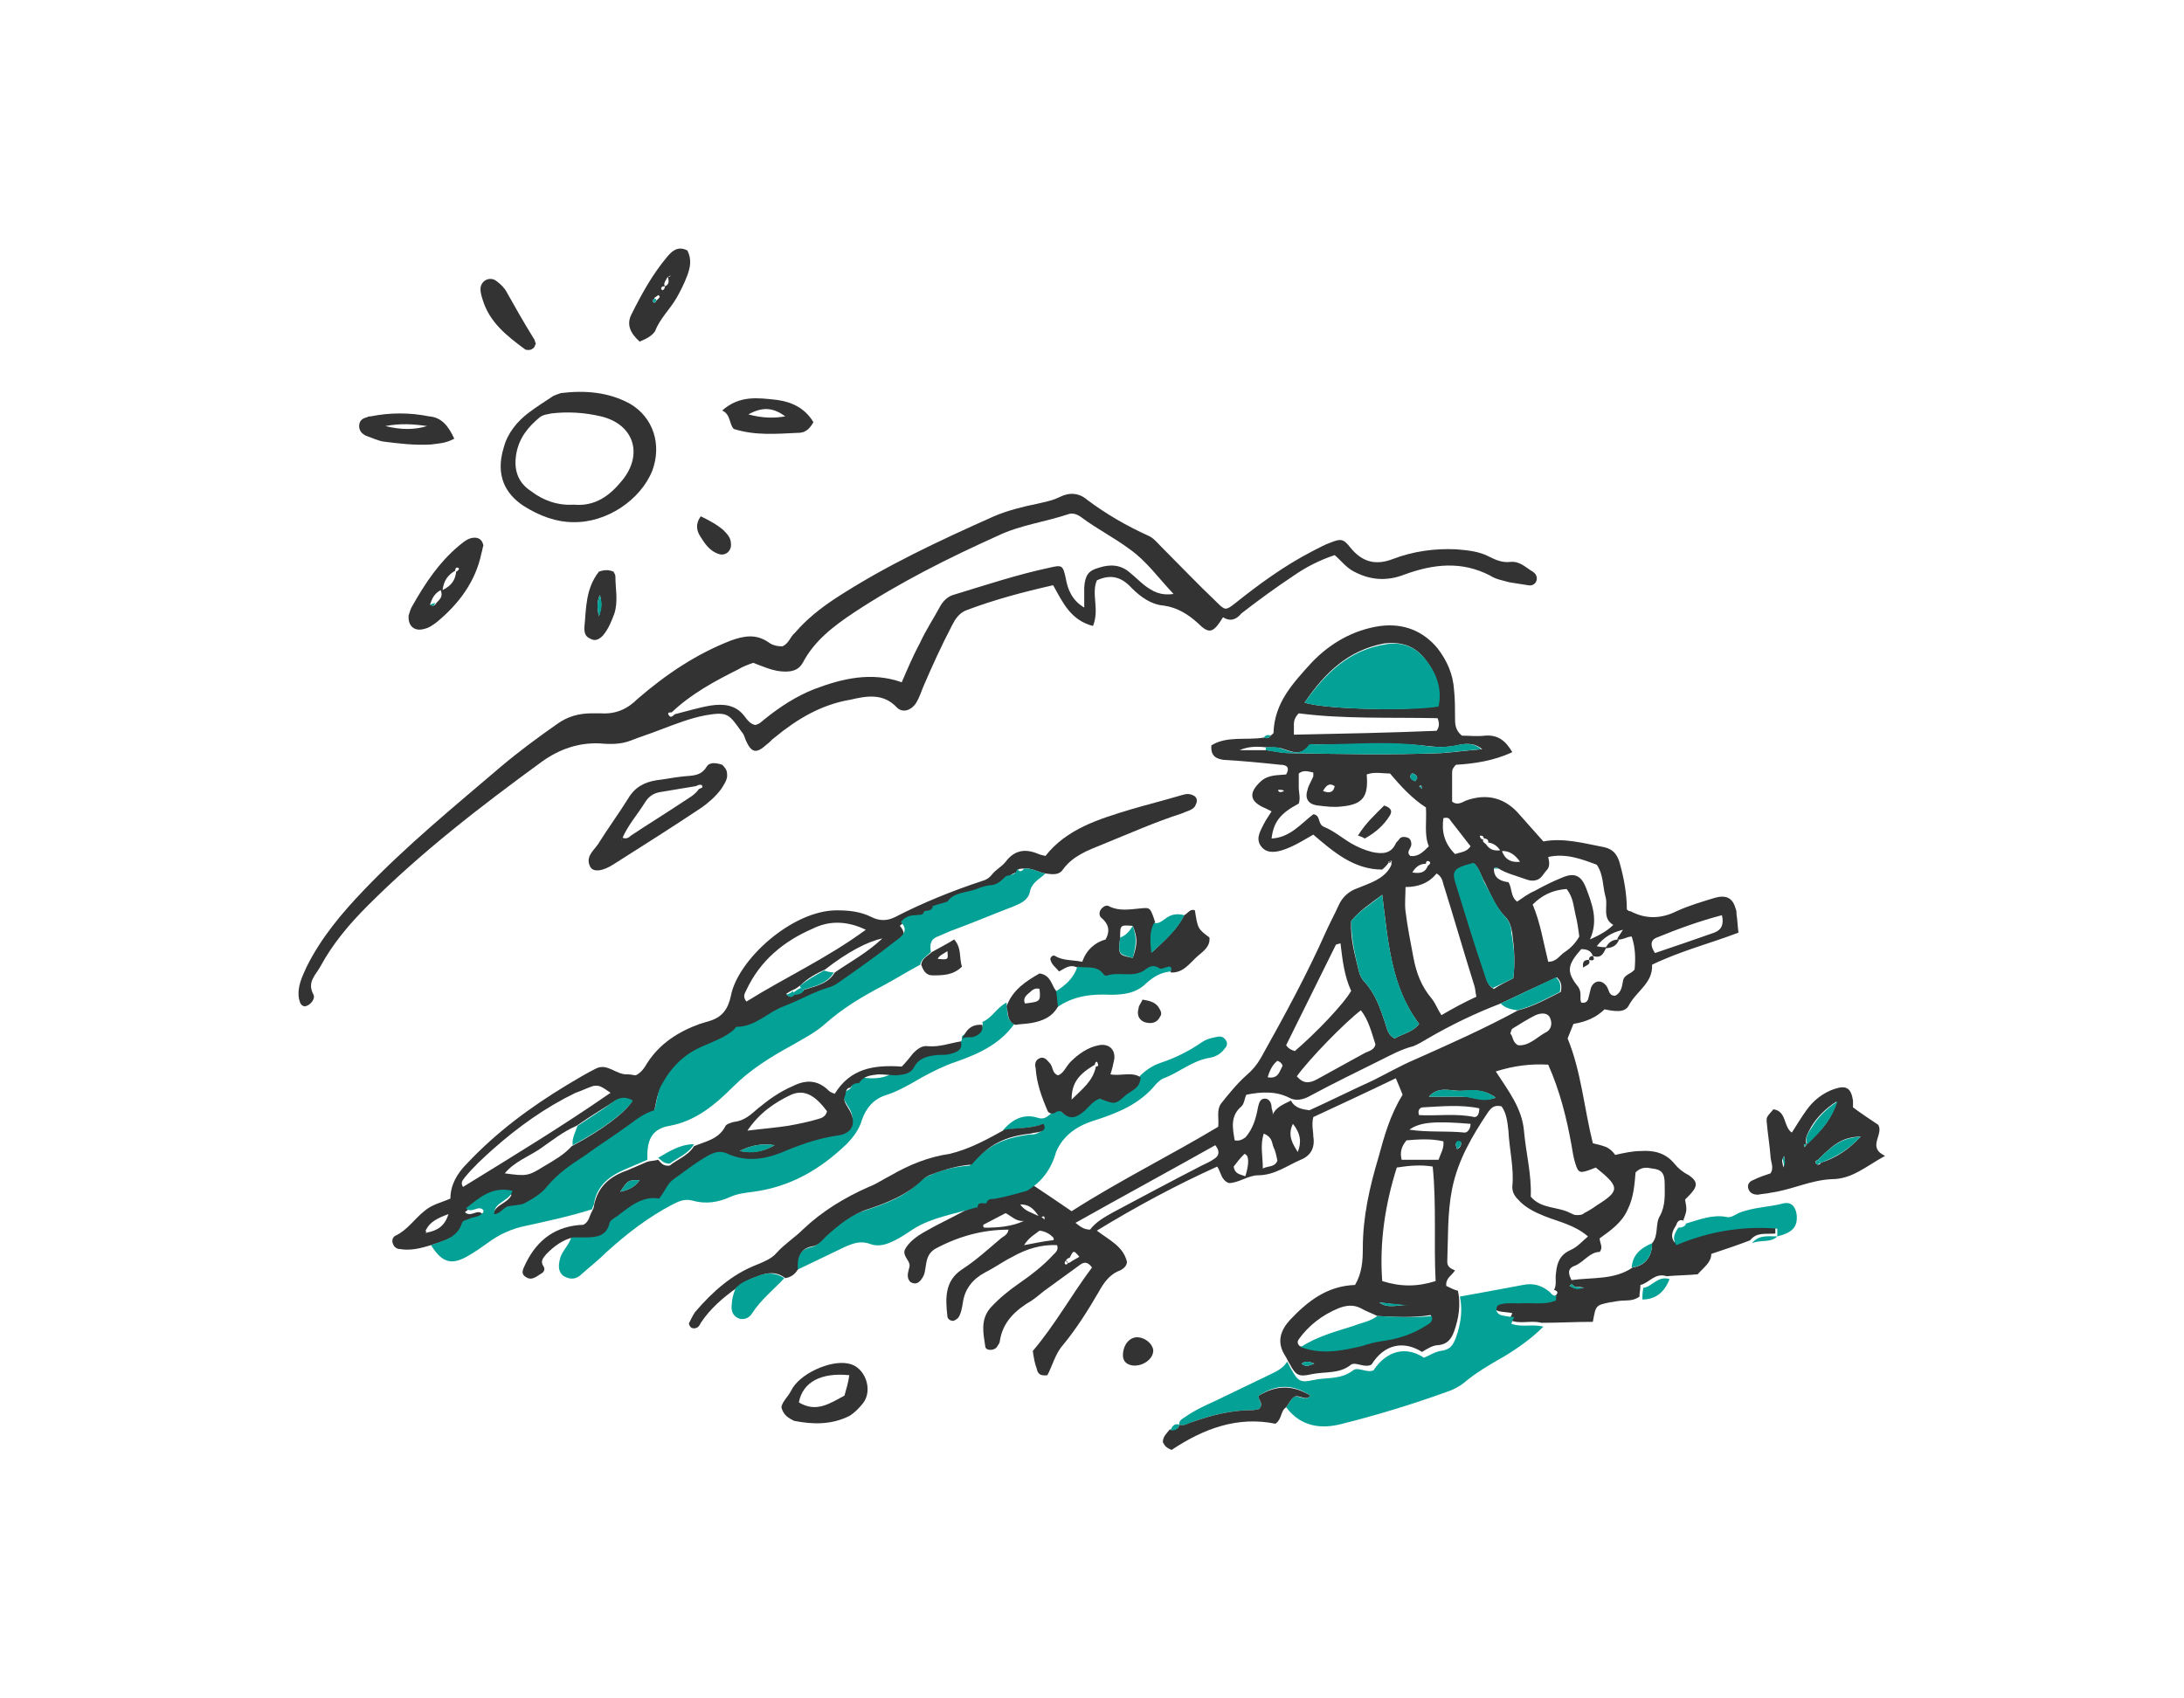 <?xml version="1.0" encoding="utf-8"?>
<!-- Generator: Adobe Illustrator 25.3.1, SVG Export Plug-In . SVG Version: 6.00 Build 0)  -->
<svg version="1.1" id="Layer_1" xmlns="http://www.w3.org/2000/svg" xmlns:xlink="http://www.w3.org/1999/xlink" x="0px" y="0px"
	 viewBox="0 0 225 175" style="enable-background:new 0 0 225 175;" xml:space="preserve">
<style type="text/css">
	.st0{fill:none;}
	.st1{fill:#333333;}
	.st2{fill:#03A196;}
</style>
<path class="st0" d="M0,0h225v175H0V0z"/>
<g>
	<path class="st1" d="M142.4,89.6c-2.9,0-5-1.8-7.1-3.6c-0.9,0.5-1.8,1.1-2.9,1.5c-0.8,0.3-1.8,0.5-2.4-0.2
		c-0.7-0.8-0.2-1.6,0.2-2.4c0.2-0.4,0.5-0.8,0.8-1.3c-0.2-0.1-0.4-0.2-0.6-0.3c-1.7-0.7-1.8-1.6-0.5-2.8c0.8-0.7,1.7-0.6,2.6-0.7
		c0.4-0.7,0.1-1-0.6-1c-1.9-0.2-3.9-0.4-5.8-0.5c-0.8-0.1-1.4-0.4-1.3-1.5c1.6-1,3.6-0.5,5.4-0.8c0.3,0.1,0.5,0.1,0.7-0.2
		c0.1-0.1,0.3-0.2,0.3-0.3c0.1-3.1,2-5.1,3.9-7.2c1.9-2,4.3-3.4,7.1-3.8c2.4-0.3,4.4,0.5,5.9,2.3c1,1.3,1.6,2.7,1.7,4.3
		c0.1,0.9,0.1,1.9,0.1,2.8c0,0.7,0,1.3,0.7,1.9c0.7,0,1.6,0.1,2.4,0c1.3-0.1,2.1,0.5,2.8,1.7c-1.9,0.9-4,1.2-5.8,1.3
		c-0.4,0.4-0.4,0.6-0.4,0.9c0,1,0,2,0,2.9c0.5,0.4,1,0.1,1.4-0.1c2.2-0.8,4.1-0.3,5.6,1.5c0.8,0.9,1.5,1.7,2.4,2.7
		c2.1-0.4,4.2,0.2,6.3,0.6c0.8,0.2,1.2,0.6,1.5,1.4c0.5,1.7,0.8,3.4,0.8,5c0.1,0.1,0.2,0.2,0.4,0.2c1.5,0.8,3.1,0.8,4.7,0
		c1.3-0.6,2.7-1,4-1.4c1.1-0.3,1.8,0,2.1,1.1c0.1,0.2,0.1,0.4,0.1,0.6c0.1,0.6,0.1,1.1,0.2,1.9c-2.9,1.1-6,1.9-8.9,3.3
		c0.1,1.9-1.6,2.7-2.4,4.2c-0.4,0.8-1.5,0.6-2.5,0.4c-0.8,0.8-1.9,1.3-3.2,1.5c-0.2,0.5-0.4,1-0.6,1.5c1.4,3.4,1.7,7.2,2.6,10.8
		c0.4,0.1,0.9,0.2,1.4,0.4c0.4,0.2,0.7,0.5,0.9,0.8c0.9-0.2,1.8-0.4,2.6-0.4c1.4-0.1,2.6,0.2,3.5,1.3c0.4,0.5,0.9,0.9,1.5,1.2
		c1,0.7,0.9,1.2-0.1,2.2c-0.1,0.1-0.2,0.2-0.3,0.3c0.2,1.1,0.2,1.1-0.2,2.2l0.1,0c-0.4-0.2-0.7,0-0.8,0.4c-0.3,0.5-0.7,1.1-0.2,1.8
		c3.4-1.4,6.8-2,10.4-1.7c0,0.4,0,0.6,0,0.8l0,0c-0.9,0.1-1.9-0.2-2.6,0.7c-1.3,0.5-2.5,0.9-4,1.4c0,0.9-0.8,1.4-1.4,2.1
		c-1,0.1-2.1,0.1-3.2,0.2c-1.2-0.4-1.8,0.7-2.7,0.9c0,0.5-0.1,0.8-0.1,1.2c-0.4,0.3-0.9,0.4-1.4,0.4c-0.6,0-1.1,0.1-1.7,0.2
		c-1.4,0.3-1.4,0.3-1.7,2c-1.8,0-3.5,0.1-5.3,0.1c-1.1-0.3-2.2,0.2-3.3-0.3c0.1-0.3,0.2-0.4,0.3-0.7c-0.5-0.1-1-0.1-1.4-0.2
		c-0.4-0.1-0.5-0.4-0.3-1c0.6-0.3,1.4-0.1,2.2-0.2c1.3-0.1,2.6,0.2,3.8-0.3c0.3-0.2,0.6-0.5,0-0.7l0,0c0.3-0.5,0.1-1.1,0.2-1.7
		c0.1-1.1,0.4-1.9,1.5-2.4c0.7-0.3,1.2-0.9,1.8-1.4c-1.4-1.2-3-1.5-4.5-2.1c-1-0.4-2-0.9-2.7-1.7c-0.4-0.4-0.6-0.8-0.6-1.3
		c0.2-1.9-0.3-3.8-0.4-5.8c-0.1-0.9-0.2-1.8-0.7-2.5c-0.8-0.2-1.1,0.2-1.4,0.6c-1.6,2.4-3.1,4.9-3.7,7.9c-0.5,2.5-0.4,5-0.5,7.5
		c0,0.5,0.3,0.7,0.8,0.9c-0.3,0.5-1,0.8-0.9,1.6c0.4,0.2,0.8,0.4,1.2,0.5c0.3,1.4,0.1,2.8-0.4,4.2c-0.3,0.8-0.7,1.3-1.6,1.4
		c-0.6,0-1.2,0.4-1.7,0.7c-1.9-1.2-3.9-0.8-5.2,1.3c-0.7,0.4-1.6-0.3-2.1,0c-1.2,1-2.7,0.7-4.1,1c-1.3,0.3-1.6,0.1-2.2-1
		c-0.2-0.3-0.3-0.6-0.5-0.9c-0.9-1.4-0.5-2.6,0.5-3.7c1.8-1.9,3.8-3.5,6.7-3.6c0.7-1.2,0.8-2.4,0.8-3.8c0-3.2,0.7-6.3,1.6-9.3
		c0.6-2.2,1.2-4.4,2.5-6.5c-0.2-0.5-0.4-1-0.7-1.7c-2.9,1.4-5.7,2.7-8.5,4c-0.2,0.8,0,1.4,0,2c0.2,1.2-0.3,2-1.3,2.4
		c-1.4,0.6-2.7,1.6-4.4,1.6c-1,0-2,0.8-3,0.8c-0.8-0.3-0.8-1.1-1.2-1.7c-4.2,1.9-8.3,4.1-12.4,6.6c1.3,1,2.7,1.6,3.1,3.2
		c0,0.4-0.3,0.7-0.7,0.9c-1.1,0.4-1.7,1.3-2.2,2.2c-1.1,1.9-2.3,3.8-3.7,5.5c-0.8,0.9-1.1,2.2-1.6,3.1c-0.8,0.1-1-0.2-1.1-0.7
		c-0.2-0.5-0.3-1.1-0.4-1.8c2.3-2.7,4-5.8,6.1-8.6c-0.5-0.7-0.9-0.5-1.2-0.3c-1.1,0.8-2.2,1.6-3.3,2.4c-0.6,0.4-1.1,0.9-1.7,1.3
		c-1.7,1-3,2.2-3.3,4.2c0,0.2-0.2,0.4-0.3,0.6c-0.3,0.4-1.2,0.4-1.2-0.1c-0.2-1.3-0.5-2.7,0.5-3.9c0.9-1,1.9-1.8,2.9-2.5
		c1.3-0.9,2.6-1.9,3.6-3c0.2-0.2,0.6-0.5,0.4-1c-1.6-0.1-3.2,0.4-4.6,1.2c-1,0.5-1.8,1.1-2.8,1.6c-1.3,0.7-2.1,1.7-2.3,3.1
		c-0.1,0.6-0.2,1.2-0.5,1.6c-0.1,0.1-0.4,0.3-0.5,0.3c-0.3,0-0.6-0.2-0.6-0.5c-0.2-1.8-0.3-3.6,1.5-4.8c1.4-0.9,2.6-2,3.9-3.1
		c0.3-0.3,0.8-0.4,0.9-1c-2.7,0-5.2,0.7-7.6,2c-0.6,0.4-0.8,0.9-0.9,1.6c-0.1,0.5-0.1,1-0.4,1.4c-0.3,0.5-0.7,0.7-1.2,0.4
		c-0.5-0.5-0.2-1.1-0.1-1.6c0.1-0.6-0.7-1-0.5-1.7c0.4-0.8,1.2-1.4,2.1-1.9c1.2-0.7,2.5-1.3,3.8-2c0.7-0.4,1.5-0.5,2-1.2l-0.1,0
		c0.4,0,0.8,0,0.9-0.5l0,0c0.4,0,0.8-0.1,1-0.5c1.1-0.3,2.1-0.6,3.2-0.8c1.5,1,3,2,4.3,2.9c5-3.2,10.1-5.7,15.1-8.7
		c0.1-0.8-0.2-1.7,0.3-2.4c0.8-1,1.6-2,2.6-2.9c0.6-0.5,1.1-1.1,1.5-1.8c2.4-4.3,4.7-8.5,6.7-13c0.4-0.9,0.9-1.8,1.3-2.7
		c0.4-0.9,1.1-1.5,2-1.8c1.2-0.5,2.6-0.9,3.3-2.1c0.1-0.2,0.3-0.5,0-0.7C142.8,89.3,142.5,89.5,142.4,89.6z M146.5,81.3
		c-0.1-0.1,0.1-0.5-0.3-0.3C146.3,81.1,146.4,81.2,146.5,81.3l0.1,0.1L146.5,81.3z M152.9,86.4c-0.1-0.2-0.1-0.3-0.4-0.3
		c0,0-0.1,0.1,0,0.2C152.7,86.6,152.8,86.5,152.9,86.4c-0.3,0.3,0,0.4,0.2,0.6c0.4,0.6,0.9,0.7,1.6,0.6c0.3,0.9,0.9,1.3,1.9,1.2
		c-0.5-0.7-1.1-1.2-2-1.1c-0.3-0.5-0.7-0.8-1.3-0.9C153.4,86.6,153.2,86.4,152.9,86.4z M109.8,129.9c-0.1,0.1-0.2,0.3,0,0.4
		c0,0,0.1,0,0.2-0.1C110,130,109.9,129.9,109.8,129.9c0.2,0.4,0.4,0.2,0.7,0c0.2-0.1,0.5-0.3,0.7-0.4c-0.6-0.7-0.6-0.7-1,0.1
		C110.1,129.6,109.9,129.7,109.8,129.9z M107.6,125.7c0-0.2,0.1-0.5-0.3-0.3C107.4,125.5,107.6,125.6,107.6,125.7
		c0.2,0,0.3,0.1,0.4,0.1C107.9,125.8,107.7,125.8,107.6,125.7z M146.9,89c-0.7,0-1.1,0.4-1.4,0.9c0.7,0.1,1.3,0.1,1.6-0.7
		c0.2-0.1,0.3-0.3,0.2-0.4C147,88.6,146.9,88.8,146.9,89z M130.4,77c-0.9-0.1-1.8-0.1-2.7,0.3c0.9,0,1.8,0,2.8,0
		c0.8,0.1,1.6,0.3,2.3,0.3c5.2,0.1,10.5,0.2,15.7,0c1.4-0.1,2.8-0.3,4.2-0.4c-0.8-0.7-1.8-0.6-2.6-0.4c-0.9,0.2-1.9,0.2-2.8,0.1
		c-3.9-0.5-7.7-0.1-11.6-0.2c-0.3,0-0.7-0.1-0.8,0.1c-0.9,1.2-1.9,0.6-2.9,0.3C131.4,77,130.9,77,130.4,77z M165.5,97.6
		c-0.3,0.6-0.5,1.2-1.4,0.9l0,0c-0.2-0.6-0.7-0.7-1.2-0.7c-1.4,1.6-1.6,2.3-0.3,3.9c0.4,0.6,0.1,1.2,0.3,1.6
		c0.4,0.1,0.6-0.1,0.7-0.3c0.1-0.4,0.2-0.8,0.3-1.2c0.3-0.8,1.1-0.9,1.6-0.2c0.3,0.4,0.2,1,0.9,1c0.6-0.3,0.7-0.9,0.8-1.5
		c0.1-0.7,0.8-0.7,1.2-1.2c0.1-1.1,0.1-2.2-0.3-3.4c-0.5,0-1,0.4-1.5,0.3c0.1-0.3,0.3-0.5,0.6-1c-1.2,0.3-2,0.8-2.7,1.7
		C165,97.6,165.2,97.6,165.5,97.6z M141.9,135.6c-0.6-0.3-1.2-0.5-1.7-0.8c-0.8-0.4-1.5-0.3-2.3,0c-1.7,0.7-3.1,1.8-4.1,3.2
		c-0.2,0.3-0.1,0.5,0.1,0.7c2.1,0.7,4.2,0.3,6.3-0.1c0.7-0.2,1.3-0.4,2-0.5c1.6-0.2,3.2-0.6,4.6-1.6c0.3-0.2,0.8-0.4,0.6-1
		C145.6,135.8,143.7,135.7,141.9,135.6z M154.4,89.5c-0.2-0.1-0.3-0.2-0.5,0c0,1,0.7,1.3,1.5,1.4c0.4,0.6,0.2,1.5,0.9,2
		c0.6-0.4,1.1-0.8,1.8-1.1c0.9-0.5,1.9-1,2.9-1.4c1.2-0.5,1.9-0.2,2.4,1.1c0.6,1.6,1.3,3.3,0.4,5.3c1.1-0.5,1.8-0.9,2.4-1.5
		c-1.2-0.7-0.5-2-0.8-2.9c-0.3-1.1-0.2-2.3-0.9-3.3c-1.6-0.6-3.2-1.2-5-0.8c0.1,0.5,0.2,0.9-0.1,1.3c-0.4,0.4-0.6,1-1.2,1.1
		c-0.4,0.1-0.7,0-1-0.1C156.1,90.2,155.2,90,154.4,89.5z M170.2,128.1c0.7-0.8,0.3-2,0.8-2.8c0.6-1.1,0.5-2.2,0.5-3.3
		c0-1.1-0.3-1.5-1.3-1.6c-0.5-0.1-1.1-0.2-1.7,0.4c-0.1,1.2-0.2,2.6-0.8,3.8c-0.6,1.4-1.8,2.2-2.9,3c0,0.5,0.4,0.9,0,1.4
		c-1,0-1.6,1-2.5,1.4c-0.9,0.3-0.7,0.9-0.4,1.5c2.2-0.3,4.4,0,6.3-1.3C169.5,130.4,170.2,129.5,170.2,128.1z M154.6,103.4
		c-2.6,1-5.1,2.2-7.5,3.6c-0.5,0.3-1,0.6-1.5,0.8c-1.2,0.3-2.3,0.9-3.3,1.4c-2.4,1.2-4.9,2.4-7.3,3.7c-0.7,0.4-1.5,0.6-2.2,0.2
		c-1.4-0.7-2.9-0.6-4.4-0.3c-0.2,0.4-0.2,0.9-0.5,1.2c-1.2,1-0.9,2.3-0.7,3.5c0.5,0.1,0.8-0.1,1.1-0.3c0.8-0.9,1.1-2,1.3-3.1
		c0.1-0.4,0.2-0.9,0.7-0.9c0.5,0,0.7,0.5,0.7,0.9c0,0.2,0.2,0.5,0.1,0.8c0.3-0.8,1.1-1.1,1.9-1.5c0.4,0.8,1.2,0.9,1.9,1
		c2.2-1,4.4-2.1,6.6-3.1c1.4-0.7,2.8-1.5,4.2-2.1c3.6-1.6,7.2-3.2,10.7-5.1c1.6-0.4,3-1.2,4.4-1.9c0.1-0.6,0.1-1-0.4-1.5
		C158.4,101.6,156.5,102.5,154.6,103.4z M164.4,120.3c-0.2,0.1-0.3,0.1-0.5,0.2c-1.1,0.4-1.3,0.4-1.6-0.6c-0.2-0.6-0.3-1.3-0.4-1.9
		c-0.5-2.8-1.2-5.6-2.4-8.3c-1.8-0.1-3.5,0.1-5.4,0.7c1.3,2,2.7,3.8,2.9,6.1c0.2,2.3,0.8,4.5,0.7,6.8c1.1,1.3,2.8,1,4.1,1.7
		c0.2,0.1,0.4,0.2,0.6,0.2c0.3,0,0.6,0,0.8-0.2c0.4-0.2,0.9-0.5,1.3-0.8C166.9,122.7,166.9,122.3,164.4,120.3z M134.4,72.4
		c2.2,0.7,11,0.9,13.7,0.3c0.4-1.8-0.2-3.4-1.3-4.8c-1.1-1.4-2.5-1.8-4.2-1.6C138.9,67,136.5,69.3,134.4,72.4z M145.3,88.2
		c0.8,0.1,1.3-0.4,1.9-1c-0.5-1.2-0.2-2.6-0.3-4c-1.4-0.9-2.6-2.2-3.7-3.5c-0.8,0-1.6-0.2-2.4,0.1c0.2,2.3-0.4,3.1-2.6,3.3
		c-0.8,0.1-1.6,0-2.4-0.1c-1-0.1-1.4-0.7-1.1-1.6c0.1-0.5,0.4-0.9,0.6-1.4c0-0.1,0-0.3,0-0.4c-0.5-0.1-1-0.3-1.5,0.1
		c0,0.4,0,0.9,0,1.4c0,0.6,0.2,1.1,0,1.7c-1.9,1-2.6,1.9-2.8,3.6c1.9-0.1,3-1.5,4.3-2.5c0.8,0.1,0.4,1,1.1,1.3
		c1,0.4,1.8,1.1,2.8,1.7c0.7,0.4,1.4,0.7,2.2,0.9c1,0.2,1.9,0.2,2.4-0.9c0.1-0.2,0.3-0.3,0.4-0.5c0.2-0.2,0.5-0.2,0.8-0.1
		c0.3,0.1,0.4,0.4,0.4,0.7C145.4,87.4,144.8,87.8,145.3,88.2z M152.1,102.7c-0.1-0.4-0.1-0.8-0.2-1.1c-1.1-3.5-2.1-7-3.2-10.5
		c-0.1-0.4-0.2-0.8-0.7-1.1c-0.8,1-1.9,1.4-3.2,1.4c0,0.9-0.1,1.7,0,2.5c0.2,1.6,0.5,3.1,0.8,4.7c0.3,1.6,0.8,3,1.9,4.3
		c0.4,0.5,0.6,1.1,1,1.7C149.7,103.9,150.8,103.3,152.1,102.7z M147.9,132c-0.2-4,0.1-7.8-0.3-11.8c-1.2-0.2-2.4-0.1-3.7,0.1
		c-1.2,3.8-1.8,7.7-1.5,11.7C144.3,132.6,146,132.6,147.9,132z M139.2,94.9c-0.1,1.9,0.4,3.5,0.8,5.2c0.1,0.4,0.3,0.8,0.6,1.1
		c1.1,1.2,1.6,2.7,2.1,4.2c0.2,0.6,0.3,1.3,1,1.6c0.8-0.5,1.8-0.6,2.5-1.5c-2.9-3.8-3.2-8.5-3.8-13.3
		C141.2,93.1,140.1,93.8,139.2,94.9z M155.9,100.8c0.2-1.6,0.1-3.1-0.1-4.6c-0.1-0.7-0.3-1.3-0.7-1.7c-1-1-1.5-2.3-2.1-3.5
		c-0.4-0.7-0.6-1.5-1.1-2c-2.2,0.5-2.3,0.7-1.7,2.6c0.9,2.9,1.9,5.9,2.8,8.8c0.2,0.5,0.2,1.1,0.9,1.5
		C154.5,101.5,155.1,101.2,155.9,100.8z M133.4,108.3c2.1-1.8,5-4.8,5.8-6.2c-0.7-1.5-0.9-3.2-1.1-4.9c-0.3,0.1-0.5,0.1-0.5,0.2
		c-1.7,3.4-3.4,6.9-5.1,10.3C132.7,108,133,108.2,133.4,108.3z M133.6,110.9c0.6,0.7,1.2,0.8,2.1,0.3c1.6-0.9,3.3-1.8,4.9-2.7
		c0.4-0.2,1-0.3,1.1-0.9c-0.4-1.2-0.7-2.5-1.5-3.5C138.5,105.4,134.9,109.1,133.6,110.9z M148.1,74c-4.9-0.1-9.7,0.1-14.3-0.5
		c-0.4,0.4-0.5,0.8-0.5,1.1c0,0.3,0,0.6,0,1.1c5-0.1,9.9-0.2,14.7-0.4C148.3,74.9,148.3,74.5,148.1,74z M161.4,91.6
		c-1.4,0.1-2.5,0.6-3.5,1.6c0.8,1.9,1.1,3.9,1.6,5.9c0.9,0,1.2-0.7,1.7-1c0.6-0.4,1.1-0.9,1.5-1.6c-0.1-0.8-0.2-1.5-0.4-2.3
		C162.1,93.4,162.1,92.5,161.4,91.6z M110.8,126c0.4,0.3,0.8,0.7,1.5,0.7c0.6-0.8,1.5-1.3,2.4-1.8c3-1.6,6-3.2,9.1-4.8
		c0.4-0.2,0.9-0.4,1.3-0.7c0.5-0.3,0.6-0.8,0.1-1.4C120.4,120.7,115.6,123.3,110.8,126z M177.4,94.3c-2.3,0.6-4.5,1.4-6.7,2.3
		c-0.8,0.3-0.6,1-0.2,1.6c2.1-0.7,4.1-1.4,6.1-2.1C177.4,95.8,177.6,95.2,177.4,94.3z M156.4,107.7c1.1,0.1,1.9-0.8,2.8-1.3
		c0.5-0.2,0.8-0.8,0.5-1.5c-0.2-0.5-0.8-0.6-1.5-0.3c-0.8,0.4-1.6,0.9-2.4,1.4c-0.1,0.1-0.1,0.2-0.2,0.5
		C155.9,106.8,155.8,107.4,156.4,107.7z M144.9,117.5c-0.5,0.6-0.7,1.2-0.5,2c1.2,0,2.5,0,3.8,0c0.2-0.6,0.6-1.2,0.5-1.9
		C147.4,117.3,146.1,117.4,144.9,117.5z M149.9,88c0.6-0.2,1.2-0.2,1.6-0.8c-0.7-0.9-1.4-1.8-2.1-2.7c-0.1-0.2-0.3-0.3-0.7-0.2
		C148.5,85.7,148.8,86.9,149.9,88z M154.1,113.1c-1.4-1-2.6-0.7-3.7-0.7c-1,0-2.2-0.5-3.2,0.6c1.3,0,2.3,0,3.4,0
		C151.6,112.9,152.7,113.6,154.1,113.1z M152.4,114.2c-1.9-0.4-3.9-0.2-5.8-0.1c-0.3,0-0.6,0.3-0.4,0.8c1.9,0.1,3.8-0.2,5.7,0.2
		C152.2,115.1,152.4,114.8,152.4,114.2z M145.2,116.4c1.9,0.3,3.8,0.1,5.7,0.3c0.3,0,0.6-0.4,0.6-0.9
		C147.9,115.5,146.3,115.6,145.2,116.4z M101.3,126.2c0,0.1,0,0.1,0,0.2c0,0,0.1,0.1,0.1,0.1c1.4,0,2.8-0.1,4.1-0.7
		c-0.8,0.1-1.3-0.5-1.9-0.8C102.8,125.4,102.1,125.8,101.3,126.2z M130.1,120.4c0.6-0.3,1.2-0.1,1.5-0.8c-0.1-0.5-0.2-1-0.4-1.4
		c-0.2-0.5-0.1-1-1-1.4C129.8,118,130.1,119.1,130.1,120.4z M127.1,120.2c0.1,0.8,0.7,0.8,1.2,1c0.4-1.3,0.4-2.2-0.1-2.3
		C127.7,119.4,127.4,119.8,127.1,120.2z M107.1,126.8c-0.5,0.4-1.1,0.7-1.6,1.5c1.1-0.2,2-0.4,2.9-0.5c0.2,0,0.2-0.1,0.1-0.3
		C108.2,127.2,107.8,126.9,107.1,126.8z M133.7,118.7c0.4-1,0.3-1.9-0.5-2.9C132.6,117,133.2,117.9,133.7,118.7z M142.1,134.2
		c0.9,0.7,2,0.2,3,0.3C144.1,134.5,143.1,134.3,142.1,134.2z M131.6,109.3c-0.5,0.4-0.8,1-1,1.7c1.1,0.2,1.2-0.6,1.5-1.1
		C132.2,109.7,131.9,109.4,131.6,109.3z M107,125.3c-0.6-0.9-1.1-1.2-1.9-1.2C105.6,124.8,106.2,124.9,107,125.3z M161.7,132.5
		c0.6,0.3,0.6,0.3,1.5,0.2c-0.3-0.1-0.6-0.1-0.9-0.1C162.1,132.6,162,132.1,161.7,132.5z M136.3,81.5c0.7,0.3,1.1,0.1,1.2-0.5
		C136.9,80.6,136.6,81,136.3,81.5z M134.1,140.5c0.4,0.4,0.8,0.2,1.3,0C134.9,140.3,134.5,140.2,134.1,140.5z M146,80.2
		c0-0.3-0.3-0.5-0.5-0.5c-0.1,0-0.2,0.2-0.2,0.3c0,0.3,0.3,0.4,0.5,0.5C145.8,80.5,145.9,80.3,146,80.2z M150.1,118.4
		c0.3-0.1,0.5-0.4,0.4-0.7c0,0-0.3-0.1-0.4,0C149.9,117.8,150,118.1,150.1,118.4z M132.3,81.5c-0.1,0-0.1-0.1-0.2-0.1
		c-0.2,0-0.5-0.1-0.4,0.1C131.8,81.7,132.1,81.6,132.3,81.5z M143.3,88.7c-0.1,0-0.2,0.1-0.3,0.1c0,0,0.1,0.1,0.1,0.1
		c0.1,0,0.2-0.1,0.3-0.1C143.4,88.8,143.4,88.7,143.3,88.7z"/>
	<path class="st1" d="M126,63.6c-1,1.6-1.4,1.8-2.6,0.6c-1-0.9-2.1-1.6-3.5-1.8c-1.3-0.1-2.4-0.9-3.3-1.8c-1-1.1-2.1-1.5-3.6-0.8
		c-0.6,1.4,0.3,3-0.4,4.7c-2.3-0.6-3.1-2.4-4.1-4.2c-3.1,0.7-6.1,1.5-9,2.6c-0.7,0.3-1.1,0.9-1.4,1.5c-1.1,2.1-2.1,4.3-3,6.4
		c-0.2,0.5-0.4,1.1-0.7,1.6c-0.5,0.8-1.4,1.1-2,0.5c-1.4-1.5-3.1-1.2-4.8-0.8c-3,0.5-5.5,2-7.8,3.9c-0.3,0.2-0.5,0.5-0.8,0.7
		c-1.1,1-1.6,0.9-2.2-0.5c-0.1-0.3-0.2-0.6-0.4-0.8c-1.3-1.8-1.4-2.1-3.7-1.7c-1.6,0.3-3.1,0.9-4.7,1.5c-1,0.4-2,0.7-3,1.1
		c-1,0.4-2.1,0.4-3.2,0.3c-2.2-0.1-4.2,0.6-6,1.9c-6.3,4.6-12.4,9.3-17.9,14.8c-1.9,1.9-3.6,3.9-4.9,6.3c-0.5,0.9-1.4,1.6-0.7,2.9
		c0.2,0.4-0.3,1.1-0.9,1.2c-0.5-0.1-0.5-0.5-0.6-0.8c-0.2-1.2,0.3-2.2,0.8-3.3c1.5-3,3.6-5.5,5.9-7.9c4.4-4.6,9.3-8.6,14.1-12.7
		c1.9-1.6,3.8-3,5.8-4.4c1.1-0.8,2.3-1.1,3.6-1.1c0.3,0,0.6,0,0.9,0c1.5,0.1,2.7-0.4,3.8-1.5c2.9-2.5,6-4.6,9.6-6
		c1.4-0.5,2.6-0.7,3.9,0.2c0.4,0.3,0.9,0.4,1.4,0.4c0.7-0.3,0.8-1,1.3-1.4c1.2-1.4,2.6-2.5,4.1-3.5c5.2-3.4,10.8-6,16.4-8.5
		c1.4-0.6,3-1,4.5-1.3c0.8-0.2,1.5-0.3,2.3-0.7c1-0.5,2-0.4,2.8,0.3c2,1.5,4.1,2.7,6.3,3.7c0.5,0.2,0.9,0.7,1.3,1.1
		c1.9,1.9,3.8,3.9,5.8,5.8c0.8,0.8,0.9,0.8,1.8,0.1c2.5-2,5.1-3.9,8-5.4c0.6-0.3,1.3-0.7,1.9-0.9c1-0.4,1.3-0.4,2,0.5
		c1.2,1.5,2.6,1.9,4.4,1.2c2.1-0.8,4.3-1.1,6.5-1c1.2,0.1,2.4,0.2,3.5,0.8c0.6,0.3,1.3,0.6,2.1,0.5c1-0.1,1.6,0.6,2.3,1
		c0.3,0.2,0.5,0.5,0.4,0.9c-0.1,0.4-0.5,0.6-0.9,0.5c-0.6-0.1-1.3-0.2-1.9-0.3c-0.7-0.2-1.4-0.3-2-0.7c-2.9-1.5-5.8-1.2-8.8-0.1
		c-1.8,0.7-3.5,0.6-5.2-0.3c-0.8-0.4-1.3-1.1-2-1.7c-1.5,0.5-2.9,1.2-4.2,2.1c-1.8,1.2-3.6,2.5-5.4,3.9
		C127.4,63.8,126.8,64.1,126,63.6z M69.5,73.6c1.2-0.3,2.5-0.7,3.7-0.9c1.3-0.2,2.6-0.1,3.5,1.1c0.3,0.4,0.6,0.8,1.1,0.9
		c0.5-0.1,0.7-0.4,1.1-0.7c1.5-1.2,3.2-2.3,5-3c2.9-1.1,5.9-1.8,9-0.7c0.6-1.4,1.2-2.8,1.9-4.1c0.6-1.3,1.4-2.5,2.1-3.8
		c0.3-0.5,0.7-0.9,1.3-1.1c3.3-1,6.6-2.1,9.9-2.8c1.3-0.3,1.4-0.3,1.7,1.1c0.2,1.2,0.7,2.3,1.9,3c0-0.8,0-1.5,0-2.1
		c0.1-1.2,0.4-1.7,1.5-2c1.2-0.4,2.3-0.3,3.2,0.5c0.5,0.4,1,0.9,1.5,1.3c0.8,0.6,1.6,1.1,3,0.9c-1.6-1.7-2.8-3.4-4.5-4.6
		c-1.6-1.2-3.4-2.1-5-3.3c-0.4-0.3-0.9-0.5-1.4-0.3c-2.4,0.8-4.9,1.1-7.2,2.2C97.7,57.5,92.7,60,88,63.1c-2.1,1.4-4.1,2.9-5.3,5.2
		c-0.4,0.7-1,0.9-1.8,0.9c-1.2,0-2.2-0.5-3.3-0.9c-0.6,0.2-1.1,0.4-1.6,0.7c-2.4,1.2-4.8,2.5-6.8,4.4c-0.2,0-0.5,0-0.3,0.3
		C69.1,74,69.3,73.8,69.5,73.6z"/>
	<path class="st1" d="M44.4,128.3c-1,0.3-2.1,0.6-3.2,0.4c-0.3,0-0.6-0.2-0.7-0.5c-0.2-0.4,0-0.8,0.3-0.9c1.2-0.6,1.9-1.7,2.9-2.5
		c0.8-0.7,1.8-0.9,2.7-1.3c0-1.4,0.7-2.6,1.7-3.6c3-3.2,6.5-5.8,10.3-8.1c1-0.6,2-1.2,3-1.7c1.2-0.6,2.1,0.7,3.3,0.6
		c0.3,0,0.6,0.1,0.8,0.1c0.6-0.3,0.9-0.8,1.2-1.3c1.3-2,3.2-3.2,5.4-4c0.3-0.1,0.7-0.2,1-0.3c1.3-0.4,1.9-1.2,2.2-2.6
		c0.7-3.7,6.3-8.8,10.9-8.8c1.2,0,2.4,0.1,3.6,0.7c0.8,0.4,1.6,0.4,2.4,0c2.9-1.5,5.9-2.7,8.9-3.7c0.4-0.1,0.8-0.3,1.1-0.7
		c0.4-0.5,1-0.8,1.4-1.3c0.9-1.2,2-1.4,3.4-0.8c0.2,0.1,0.4,0.1,0.7,0.2c2.2-2.8,5.5-3.8,8.8-4.8c1.7-0.5,3.3-0.9,5-1.4
		c0.4-0.1,0.8-0.3,1.3-0.1c0.3,0.1,0.5,0.3,0.5,0.6c0,0.2-0.1,0.4-0.2,0.6c-0.3,0.4-0.9,0.5-1.3,0.7c-2.8,0.9-5.5,2.1-8.2,3.2
		c-1.5,0.6-3.1,1.2-4.1,2.6c-0.4,0.6-1.1,0.5-1.8,0.4c-0.7-0.1-1.4-0.6-2.2-0.5c-0.4,0-0.7,0-0.8,0.4l0,0c-0.5,0.1-0.8,0.5-1.2,0.8
		c-0.4,0.4-0.7,0.8-1.4,0.9c-0.6,0.1-1.1,0.2-1.6,0.4c-1,0.4-2.2,0.3-3,1.3c-0.6,0-1.1,0.1-1.6,0.5l0.1,0c-0.3,0.1-0.7,0.1-0.9,0.5
		l0,0c-0.3,0-0.6,0.1-0.8,0.4c-0.6,0-1.1,0.2-1.6,0.7c0.9,1,0.1,1.5-0.6,2c-2,1.5-4,2.8-5.9,4.3c-0.2,0.2-0.5,0.3-0.8,0.4
		c-1.7,0.5-3.2,1.4-4.8,2c-1.6,0.6-2.9,2.1-4.8,2.1c-0.1,0-0.2,0.2-0.3,0.3c-1,0.8-2.1,1.3-3.2,1.7c-1.9,0.7-3.2,2.1-4.2,3.9
		c-0.5,0.8-0.5,1.8-0.8,2.7c-1,0.3-1.8,0.9-2.6,1.5c-1.5,1.1-3.1,2.1-4.6,3.2c-1.4,0.9-2.7,1.9-3.8,3.1c-0.6,0.7-1.5,1.3-2.4,1.8
		c-0.5,0.3-1.1,0.2-1.7,0.3c-0.5,0.1-0.8,0.8-1.4,0.8c-0.1-1.4,1.5-1.4,1.9-2.4c-2.1-0.5-3.4,0.7-4.8,1.8c0.6,0.6,1.3-0.4,1.8,0.2
		c0,0.1,0,0.2,0,0.2c-0.3,0.4-0.9,0.5-1.3,0.6c-0.3,0.1-0.8,0.1-0.9,0.5C47,127.6,45.6,127.9,44.4,128.3z M81.9,102.4
		c0.4,0,0.7-0.1,0.9-0.4c1.2-0.4,2.5-0.6,3.2-1.8c1.6-1.1,3.3-2,4.9-3.5c-1.5,0.3-3.6,1.4-5.9,3.2c-0.9,0.4-1.8,0.9-2.5,1.6
		c-0.3,0.2-0.5,0.4-0.8,0.5c-0.2,0.1-0.4,0.2-0.7,0.4C81.4,102.9,81.6,102.7,81.9,102.4z M44,127c1-0.2,1.8-0.6,2.2-1.9
		c-1.1,0.4-1.9,0.8-2.3,1.6C43.8,126.8,43.9,127,44,127c-0.1,0-0.1,0-0.2,0c0,0,0,0,0.1,0C43.8,127.1,43.9,127.1,44,127z M59.4,116
		c-1.4,0.6-2.5,1.5-3.8,2.4c-1.2,0.8-2.6,1.3-3.6,2.5c2.2,0.3,2.4,0.3,4-0.7c1-0.6,2.1-1.2,2.9-2.1c3.2-1.7,5.4-3.4,6.2-4.6
		c-0.7-0.4-1.3-0.4-2,0.1C62,114.3,60.7,115.1,59.4,116z M89.2,95.8c-2.1-1-3.9-0.9-5.5-0.1c-3,1.3-5.4,3.3-6.8,6.3
		c-0.2,0.4-0.4,0.7,0,1.2C80.9,100.7,85.1,98.8,89.2,95.8z M62.9,112.6c-1-0.7-1.2-0.8-1.8-0.7c-0.6,0.2-1.2,0.5-1.8,0.7
		c-3.1,1.5-5.9,3.5-8.5,5.8c-1,0.9-2,1.8-2.9,2.9c-0.2,0.3-0.5,0.5-0.2,1C52.9,119.1,58,116,62.9,112.6z"/>
	<path class="st2" d="M105.5,89.5c0.8-0.1,1.5,0.4,2.2,0.5c-0.6,0.6-1.4,0.9-1.6,1.9c-0.2,0.9-1,1.2-1.7,1.5
		c-2.1,0.8-4.2,1.7-6.4,2.5c-0.5,0.2-0.9,0.4-1.4,0.6c-0.8,0.3-0.8,0.9-0.7,1.6c-0.4,0.4-1,0.7-1.1,1.3c-1.3,0.7-2.6,1.5-3.9,2.2
		c-2.1,1.1-4.1,2.3-5.9,3.9c-1,0.9-2.2,1.5-3.4,2.2c-2.2,1.2-4.3,2.5-6.1,4.3c-1.8,1.8-3.8,3.5-6.5,4c-1.8,0.3-2.4,1.4-2.3,3.5
		c-0.7,0.3-1.4,0.6-2.1,0.9c-1.7,0.7-3.1,1.7-3.4,3.6c0,0.2-0.2,0.4-0.2,0.6c-2.2,0.7-4.5,1.2-6.8,1.7c-1.5,0.3-2.8,0.9-4,1.8
		c-0.6,0.4-1.1,0.8-1.8,1.2c-1.8,1.1-2.8,0.9-4-1c1.3-0.5,2.7-0.7,3.2-2.3c0.1-0.3,0.6-0.3,0.9-0.5c0.5-0.1,1-0.2,1.3-0.6
		c0,0,0-0.1,0-0.2c-0.5-0.6-1.2,0.4-1.8-0.2c1.4-1.1,2.7-2.3,4.8-1.8c-0.3,1.1-1.9,1.1-1.9,2.4c0.6,0,0.9-0.6,1.4-0.8
		c0.5-0.1,1.2-0.1,1.7-0.3c0.9-0.5,1.8-1,2.4-1.8c1.1-1.3,2.4-2.2,3.8-3.1c1.5-1.1,3.1-2.1,4.6-3.2c0.8-0.6,1.6-1.2,2.6-1.5
		c0.3-0.9,0.3-1.9,0.8-2.7c1-1.8,2.3-3.1,4.2-3.9c1.1-0.5,2.3-0.9,3.2-1.7c0.1-0.1,0.2-0.3,0.3-0.3c1.9,0,3.2-1.5,4.8-2.1
		c1.6-0.6,3.1-1.5,4.8-2c0.3-0.1,0.5-0.2,0.8-0.4c2-1.4,4-2.8,5.9-4.3c0.7-0.5,1.5-1.1,0.6-2c0.5-0.6,1-0.7,1.6-0.7
		c0.3-0.1,0.7,0.1,0.8-0.4l0,0c0.3-0.1,0.8,0,0.9-0.5l-0.1,0c0.5-0.2,1-0.3,1.6-0.5c0.7-1,2-0.9,3-1.3c0.5-0.2,1.1-0.4,1.6-0.4
		c0.6-0.1,1-0.5,1.4-0.9c0.5-0.2,1.1-0.1,1.2-0.8l0,0C105,89.9,105.3,89.8,105.5,89.5z"/>
	<path class="st2" d="M160.3,134c-1.2,0.5-2.5,0.2-3.8,0.3c-0.8,0-1.5-0.1-2.2,0.2c-0.3,0.5-0.1,0.8,0.3,1c0.4,0.1,0.9,0.2,1.4,0.2
		c-0.1,0.2-0.2,0.4-0.3,0.7c1.1,0.4,2.2,0,3.3,0.3c-1.2,1.2-2.6,2.2-4.1,3.1c-1.4,0.8-2.8,1.6-4.1,2.7c-0.5,0.4-1.1,0.7-1.7,0.9
		c-3.6,1.3-7.2,2.4-10.8,3.3c-2.2,0.6-4.3,0.3-5.8-1.7c0.3-0.4,0.5-0.9,0.9-1.1c0.5-0.1,1.1,0.5,1.6-0.1c-1.8-1.2-3.5-1.2-5.3,0
		c-0.2,0.4,0.6,0.9,0,1.4c-0.2,0-0.4,0.1-0.7,0.1c-2.1,0-4.1,0.5-6.1,1.2c-0.5,0.2-0.9,0.5-1.4,0.3c-0.1-0.4,0.3-0.6,0.6-0.8
		c1-0.7,2.1-1.2,3.2-1.7c1.9-0.9,3.7-1.8,5.6-2.7c0.6-0.3,1.3-0.6,1.7-1.3c0.2,0.3,0.3,0.6,0.5,0.9c0.6,1.1,0.9,1.3,2.2,1
		c1.3-0.3,2.8,0,4.1-1c0.5-0.4,1.4,0.3,2.1,0c1.4-2.1,3.4-2.5,5.2-1.3c0.5-0.2,1.1-0.6,1.7-0.7c1-0.1,1.3-0.6,1.6-1.4
		c0.5-1.4,0.7-2.8,0.4-4.2c2.2-0.4,4.4-0.8,6.5-1.2c1-0.2,1.8,0,2.6,0.6c0.3,0.2,0.4,0.6,0.9,0.5c0,0,0,0,0,0
		C160.3,133.6,160.3,133.8,160.3,134z"/>
	<path class="st2" d="M105.8,122.7c-1.1,0.3-2.1,0.6-3.2,0.8c-0.4,0.1-0.8-0.1-1,0.5c0,0,0,0,0,0c-0.4,0-0.9-0.2-0.9,0.5l0.1,0
		c-0.1,0-0.1-0.1-0.2-0.1c-2.2,0.7-4.6,1-6.6,2.3c-0.6,0.4-1.2,0.8-1.8,1.1c-0.8,0.4-1.6,0.7-2.5,0.4c-1-0.4-1.8-0.1-2.7,0.3
		c-1.7,0.8-3.3,1.6-5,2.4c0-1.2,0.2-2.1,1.6-2.4c0.6-0.1,0.9-0.6,1.3-1c1.2-1.2,2.6-2.3,4.3-2.8c2.1-0.7,4.1-1.4,5.7-3.1
		c0.2-0.2,0.6-0.4,0.9-0.5c1.3-0.6,2.7-0.9,4.1-1c1.9-2.1,3.4-2.8,6.1-3.2c0.4,0,0.7,0,1-0.2c0.3-0.1,0.6-0.3,0.3-0.8
		c-1.3,0.4-2.6,0.3-4,0.6c1-1.2,2.2-1.8,3.7-1.3c0.7,0.2,1-0.3,1.5-0.6c0.3-0.2,0.6-0.2,0.8-0.1c0.9,0.9,1.6,0.5,2.4-0.2
		c0.5-0.4,0.8-1,1.5-1.2c1.5,0.6,1.5,0.6,2.5-0.2c0.6-0.6,1.8-0.8,1.7-2c0.6-0.6,1.3-1.1,2.2-1.4c1.5-0.5,2.9-1.2,4.2-2.1
		c0.6-0.4,1.2-0.5,1.8-0.6c0.3,0,0.5,0.1,0.7,0.4c0.2,0.3,0.1,0.6-0.1,0.8c-0.4,0.6-1,0.9-1.6,1c-1.8,0.3-3.1,1.5-4.7,2.1
		c-0.3,0.1-0.6,0.4-0.8,0.6c-1.7,2.1-4,3-6.5,3.8c-1.6,0.5-3.1,1.5-3.8,3.2C108.3,120.5,107.3,121.8,105.8,122.7z"/>
	<path class="st2" d="M104.5,105.5c-1.5,2.1-3.7,3.1-6,3.9c-1.2,0.4-2.4,1-3.5,1.6c-1.2,0.7-2.4,1.4-3.6,1.8
		c-1.4,0.4-2.2,1.4-2.6,2.6c-0.3,1-0.9,1.8-1.6,2.5c-2.7,2.6-5.8,4.4-9.6,4.9c-0.8,0.1-1.6,0.2-2.3,0.5c-1.3,0.6-2.6,0.8-4,0.4
		c-0.8-0.2-1.4,0.1-2,0.4c-2.5,1.3-4.7,3-6.8,4.9c-0.8,0.8-1.7,1.5-2.6,2.3c-0.5,0.5-1.1,0.6-1.8,0.2c-0.6-0.4-0.6-1.1-0.4-1.8
		c0.2-0.9,1.1-1.5,1.2-2.5c0.4,0,0.9,0,1.3,0c1.1,0,2.2-0.1,2.5-1.5c0.1-0.3,0.5-0.5,0.8-0.7c1.3-1,2.6-2,4.3-1.8
		c0.6-0.7,0.8-1.5,1.5-2c1-0.7,2-1.4,3-2.1c0.8-0.5,1.6-1,2.6-0.5c1.8,0.8,3.6,0.7,5.4-0.1c1.9-0.8,3.9-1.5,5.9-1.8
		c1.6-0.2,2.1-1.4,1.1-2.8c-0.3-0.5-0.5-0.8-0.3-1.4c0.4-0.2,0.9-0.3,0.7-1l0,0c0.4,0.1,0.8,0,0.9-0.5l0,0c1.4,0.2,2.7,0.2,3.9-0.8
		c0.7-0.1,1.4-0.1,1.8-0.9c0.5-0.9,1.4-1.1,2.4-1.2c0.4,0,0.9,0,1.3-0.1c0.6-0.2,1.2-0.5,1.1-1.3l0,0.1c0.4-0.5,0.9-0.1,1.3-0.3
		c0.5-0.3,1-0.6,0.8-1.2c1-0.4,1.5-1.5,2.5-2C103.8,104.3,103.7,105.2,104.5,105.5z"/>
	<path class="st1" d="M87.1,112.8c-0.3,0.5,0,0.9,0.3,1.4c0.9,1.4,0.5,2.6-1.1,2.8c-2.1,0.3-4,1-5.9,1.8c-1.8,0.7-3.6,0.9-5.4,0.1
		c-1-0.5-1.8,0-2.6,0.5c-1,0.6-2,1.4-3,2.1c-0.7,0.5-0.9,1.3-1.5,2c-1.7-0.3-3,0.8-4.3,1.8c-0.3,0.2-0.7,0.4-0.8,0.7
		c-0.3,1.4-1.4,1.5-2.5,1.5c-0.4,0-0.9,0-1.3,0c-1.1,0.3-1.9,0.9-2.7,1.7c-0.3,0.4-0.7,0.7-0.3,1.3c0.2,0.3,0,0.6-0.2,0.7
		c-0.5,0.3-1,0.8-1.6,0.4c-0.7-0.4-0.2-1,0-1.5c1.2-2.4,3.1-3.8,5.9-3.9c0.6-0.3,0.6-0.9,0.9-1.4c0.1-0.2,0.2-0.4,0.2-0.6
		c0.4-2,1.7-3,3.4-3.6c0.7-0.3,1.4-0.6,2.1-0.9c0.4-0.1,0.8-0.1,1.1-0.2c0.3,0.3,0.5,0.7,1.2,0.6c0.7-0.6,1.9-1,2.5-2
		c1.2-0.5,2.5-0.7,3.2-2c0.1-0.3,0.6-0.4,0.9-0.5c1.1-0.1,1.8-0.8,2.5-1.4c1.1-0.9,2.2-1.7,3.6-2.3c1.4-0.7,2.6-0.6,3.7,0.5
		c0.1,0.1,0.3,0.2,0.6,0.3c1.6-2.6,4-3,6.9-2.8c0.4-0.4,0.8-0.9,1.2-1.4c0.4-0.4,0.9-0.8,1.5-0.7c1.2,0.1,2.2-0.3,3.4-0.5
		c0.2,0.9-0.4,1.1-1.1,1.3c-0.4,0.1-0.8,0.1-1.3,0.1c-1,0.1-1.9,0.3-2.4,1.2c-0.4,0.8-1.1,0.8-1.8,0.9c-0.6,0-1.3-0.1-1.9-0.1
		c-0.7,0.1-1.5,0.1-2,0.9c0,0,0,0,0,0c-0.4,0-0.7,0.1-0.9,0.5l0,0C87.4,112,87.1,112.3,87.1,112.8z M77,116.5
		c1.6-0.2,2.9-0.3,4.2-0.5c1.1-0.2,2.1-0.4,3.1-0.7c0.4-0.1,0.8-0.3,0.9-0.8c-1.2-1.6-2.3-2.3-3.7-1.7
		C79.8,113.6,78.2,114.7,77,116.5z M76.2,118.6c1.3,0.2,2.4,0.1,3.6-0.6C78.5,117.8,77.4,118,76.2,118.6z M65.9,121.6
		c-1.2,0-1.2,0-2,1.2C64.8,122.6,65.4,122.3,65.9,121.6z"/>
	<path class="st1" d="M184.6,116.7c0.5-0.8,1-1.6,1.5-2.3c0.7-1,1.7-1.8,2.9-2.2c1.2-0.4,1.7-0.1,1.9,1.2c0,0.2,0,0.4,0,0.7
		c0.8,0.6,1.7,1.2,2.6,1.8c0.6,1-1.2,2.3,0.7,3.2c-2,1.1-3.4,2.4-5.5,2.4c-2.2,0.1-4.1,1.1-6.3,1.4c-0.4,0.1-0.8,0.1-1.3,0.2
		c-0.5,0-0.9-0.2-1-0.7c-0.1-0.4,0.2-0.7,0.5-0.8c0.6-0.3,1.2-0.5,1.8-0.7c0.4-0.6,0-1.2,0-1.8c-0.1-1.2-0.3-2.4-0.4-3.6
		c0-0.4,0-0.4,0.7-1.2C184.1,114.5,183.7,116.1,184.6,116.7z M187.6,119.8c1.6-0.5,2.9-1.4,4.1-2.7c-1.8,0.1-2.6,0.6-4.4,2.4
		c-0.2,0.1-0.4,0.2-0.2,0.4C187.3,120.1,187.5,120,187.6,119.8z M186.1,117.9c1.7-1.5,2.7-2.8,3.1-4.4c-1.1,0.7-2,1.6-2.6,2.6
		C186.3,116.7,185.9,117.2,186.1,117.9c-0.3,0-0.3,0-0.2,0.3C186,118.1,186.1,118,186.1,117.9z M183.8,119.1
		c-0.1,0.2-0.2,0.4-0.2,0.5c0,0.2,0.1,0.4,0.1,0.7c0.1-0.2,0.1-0.3,0.1-0.4C183.9,119.5,183.8,119.3,183.8,119.1z"/>
	<path class="st1" d="M59,53.8c-1.6,0-3.4-0.6-5.1-1.7c-1.8-1.2-2.9-3.1-2-6c0.4-1.5,1.4-2.7,2.6-3.6c0.8-0.6,1.6-1.1,2.5-1.7
		c0.2-0.1,0.5-0.2,0.8-0.3c2.5-0.3,4.9-0.1,7.1,1.1c2.4,1.4,3.3,4.2,2.3,6.9C66,51.5,62.5,53.9,59,53.8z M59.1,52
		c2.2,0.2,3.7-0.9,5-2.5c2.2-2.7,1.2-5.8-2.2-6.6c-1.7-0.4-3.4-0.5-5.1-0.3c-0.4,0.1-0.8,0.1-1.2,0.4c-1.2,1-2.1,2.1-2.4,3.7
		c-0.3,1.6,0.1,3,1.5,3.9C56,51.6,57.5,52.1,59.1,52z"/>
	<path class="st1" d="M103.5,116.4c1.3-0.2,2.7-0.1,4-0.6c0.3,0.5,0,0.7-0.3,0.8c-0.3,0.1-0.7,0.1-1,0.2c-2.7,0.3-4.3,1.1-6.1,3.2
		c-1.4,0.1-2.8,0.5-4.1,1c-0.3,0.1-0.7,0.3-0.9,0.5c-1.6,1.6-3.6,2.4-5.7,3.1c-1.6,0.5-3,1.6-4.3,2.8c-0.4,0.4-0.8,0.9-1.3,1
		c-1.4,0.2-1.7,1.2-1.6,2.4c-0.3,0.5-0.7,0.8-1.3,0.9c-0.9-0.7-1.8-0.6-2.8-0.2c-0.8,0.3-1.6,0.6-2.2,1.2c-1.4,1-2.7,2.1-3.7,3.6
		c-0.1,0.2-0.2,0.4-0.4,0.5c-0.2,0.1-0.4,0.1-0.6,0c-0.1-0.1-0.3-0.4-0.2-0.5c0.2-0.4,0.4-0.8,0.6-1.1c1.8-2.1,3.8-3.9,6.4-4.9
		c0.7-0.3,1.5-0.6,2-1.2c0.8-0.9,1.9-1.6,2.7-2.4c2-1.9,4.3-3.3,6.8-4.4c0.8-0.3,1.5-0.8,2.3-1.2c1.9-1.1,3.9-1.9,6-2.2
		C99.9,118.4,101.7,117.4,103.5,116.4z"/>
	<path class="st1" d="M122,94.3c0.4-0.2,0.6-0.7,1.1-0.5c0.3,1.9,0.3,1.9,1.5,2.8c0.1,0.9-0.6,1.4-1.2,1.9c-0.8,0.7-1.5,1.8-2.8,1.7
		c0-0.2,0.1-0.5-0.1-0.5c-0.3,0-0.8,0.4-1,0.2c-0.6-0.4-0.9-0.3-1.5,0.1c-1.1,0.9-2.6,0.2-3.9,0.6c-0.1,0-0.3,0-0.4-0.1
		c-0.7-1-1.8-0.6-2.7-0.8c-0.8-0.4-1.3,0.1-1.9,0.4c-0.3-0.4-0.8-0.7-0.9-1.3c0.1-0.3,0.3-0.4,0.5-0.3c0.8,0.5,1.8,0.4,2.8,0.6
		c0.4-1.2,1.3-2,2.4-2.3c0.5-0.9,0.3-1.6-0.4-2.2c-0.3-0.2-0.3-0.7,0-1c0.2-0.2,0.5-0.4,0.8-0.2c1,0.5,2.1,0.3,3.2,0.2
		c1-0.1,1-0.1,1.5,1.4c-0.5,0.9-0.3,1.8-0.3,3.1C120.1,96.8,121.3,95.7,122,94.3z M116.7,95.4c-1.3-0.1-1.3-0.1-1.3,1.2
		c-0.2,1.8-0.2,1.8,1.3,2.1C117.2,97.3,117.2,96.6,116.7,95.4z"/>
	<path class="st1" d="M74.9,79.7c0.1,0.6-0.3,1.1-0.6,1.6c-0.6,0.8-1.3,1.4-2,1.9c-3,2-6,3.9-9,5.8c-1.2,0.8-2.2,0.9-2.5,0.3
		c-0.5-1,0.3-1.6,0.8-2.3c1-1.6,2.1-3.1,3.1-4.7c0.7-1.2,1.7-1.7,2.9-1.9c0.9-0.1,1.8-0.3,2.8-0.4c0.9-0.1,1.8,0,2.4-1
		c0.3-0.5,1-0.4,1.6-0.2C74.6,79,74.9,79.3,74.9,79.7z M71.7,81c-1.2,0.2-2.4,0.4-3.6,0.6c-0.7,0.1-1.2,0.4-1.6,1
		c-0.8,1.3-1.8,2.4-2.4,3.8c0,0-0.1,0.1-0.1,0.1c0,0,0,0.1,0,0.1c0-0.1,0.1-0.2,0.1-0.3c0.4,0.2,0.7,0,0.9-0.2
		c1.8-1.2,3.6-2.3,5.4-3.5c0.6-0.4,1.2-0.7,1.6-1.3c0.2-0.1,0.5-0.1,0.3-0.4C72.1,80.8,71.9,80.9,71.7,81z"/>
	<path class="st1" d="M117.5,111c0,1.2-1.1,1.4-1.7,2c-0.9,0.8-1,0.8-2.5,0.2c-0.6,0.2-1,0.7-1.5,1.2c-0.8,0.7-1.5,1.1-2.4,0.2
		c-0.2-0.2-0.5-0.1-0.8,0.1c-0.3,0.1-0.6,0-0.7-0.3c-0.6-1.4-1.1-2.8-1.2-4.3c-0.1-0.4-0.1-0.9,0.5-1.1c0.5-0.1,0.7,0.3,1,0.6
		c0.3,0.4,0.2,1,0.8,1.2c0.6-0.2,0.8-0.9,1.3-1.4c0.8-0.8,1.8-1.5,2.9-1.7c1-0.2,1.7,0.4,1.6,1.4c-0.1,0.5-0.2,1-0.4,1.6
		C115.5,110.9,116.6,110.4,117.5,111z M112.8,109.7c-1.7,1-2.4,1.9-2.4,3.6c1.1-1.1,2.2-1.9,2.5-3.4c0.2,0,0.3-0.1,0.2-0.3
		c0-0.1-0.1-0.2-0.1-0.2C112.9,109.4,112.8,109.5,112.8,109.7z"/>
	<path class="st1" d="M49.8,56.2c-0.1,0.3-0.1,0.5-0.2,0.8c-0.6,2.9-2.3,5.2-4.6,7.1c-0.4,0.3-0.8,0.6-1.3,0.7
		c-1,0.3-1.7-0.3-1.6-1.4c0.1-0.3,0.2-0.7,0.4-1c1.3-2.3,2.7-4.4,4.7-6.1c0.5-0.4,1-0.9,1.7-0.9C49.4,55.4,49.7,55.7,49.8,56.2z
		 M44.9,62.2c0.3-0.4,0.8-0.6,0.5-1.4c-0.7,0.4-0.9,0.9-1.1,1.5C44.6,62.5,44.8,62.4,44.9,62.2z M46.9,58.8c-0.7,0.4-1.2,1-1.3,2
		c1-0.5,1.3-1.1,1.4-1.9c0.2-0.1,0.4-0.3,0.2-0.4C46.9,58.4,46.9,58.7,46.9,58.8z"/>
	<path class="st1" d="M121.5,146.8c0.5,0.2,1-0.2,1.4-0.3c2-0.7,4-1.2,6.1-1.2c0.3,0,0.5-0.1,0.7-0.1c0.6-0.6-0.2-1,0-1.4
		c1.8-1.1,3.5-1.1,5.3,0c-0.5,0.6-1.1-0.1-1.6,0.1c-0.4,0.2-0.6,0.7-0.9,1.1c-0.6,0.4-0.4,1.2-1.1,1.7c-3.9-0.8-7.4,0.5-10.7,2.7
		c-0.5-0.2-0.7-0.4-0.9-0.8c0-0.6,0.4-0.9,0.7-1.3C121,147.3,121.4,147.3,121.5,146.8L121.5,146.8z"/>
	<path class="st1" d="M80.5,145c0.1-0.6,0.7-1.1,1-1.7c0.8-1.7,4-3.2,5.9-2.8c1.7,0.3,2.6,2.7,1.5,4.1c-0.4,0.5-0.9,1-1.4,1.3
		c-1.8,0.9-3.7,0.9-5.7,0.5C81.2,146.1,80.7,145.8,80.5,145z M82.3,144.5c1.8,1.1,3.2,0.1,4.7-0.7c0.2-0.7,0.4-1.4,0.5-2.1
		C84.6,141.4,82.7,142.4,82.3,144.5z"/>
	<path class="st1" d="M65.9,35.2c-1-0.9-1.4-1.8-0.8-2.9c1-2,2.1-4,3.6-5.8c0.5-0.6,1.1-1.2,2.1-0.7c0.5,0.9,0.3,1.8,0,2.6
		c-0.3,0.8-0.7,1.6-1.1,2.3c-0.7,1.2-1.7,2.1-2.2,3.4C67.2,34.6,66.6,34.9,65.9,35.2z M67.4,30.8c-0.2,0.1-0.2,0.3,0,0.4
		c0,0,0.2-0.1,0.2-0.2c0.1-0.1,0.2-0.2,0.3-0.3c0.1-0.1,0.1-0.2-0.1-0.3c0,0-0.1,0.1-0.1,0.1C67.5,30.6,67.4,30.7,67.4,30.8z
		 M68.5,29.5c0.5-0.2,0.4-0.6,0.3-1c0.1,0,0.1,0,0.2,0c0,0,0.1-0.1,0.1-0.1c-0.1,0-0.2,0.1-0.3,0.1C68.6,28.9,68.3,29.2,68.5,29.5
		c-0.2,0-0.3,0-0.4,0.2c0,0,0.1,0.2,0.1,0.2C68.4,29.9,68.5,29.7,68.5,29.5z"/>
	<path class="st2" d="M183.1,127.4c0-0.2,0-0.4,0-0.8c-3.6-0.3-7.1,0.3-10.4,1.7c-0.5-0.8-0.1-1.3,0.2-1.8c0.3,0,0.7-0.1,0.8-0.4
		l-0.1,0c1.4-0.4,2.8-1,4.3-0.7c0.4,0.1,0.8-0.2,1.2-0.4c1.4-0.6,3.1-0.6,4.6-1c0.8-0.2,1.3,0.3,1.4,1.2
		C185.2,126.4,184.7,127,183.1,127.4z"/>
	<path class="st1" d="M46.8,45.2c-0.9,0.5-1.7,0.5-2.4,0.6c-1.7,0.1-3.3-0.1-4.9-0.3c-0.6-0.1-1.2-0.4-1.8-0.6
		c-0.4-0.2-0.7-0.5-0.7-1c0-0.5,0.3-0.8,0.8-0.9c0.1-0.1,0.3-0.1,0.4-0.1c2-0.4,4-0.4,6,0C45.5,43,46.2,43.9,46.8,45.2z M44,43.9
		c-1.4-0.2-2.7-0.3-4.3,0C41.3,44.3,42.7,44.3,44,43.9z"/>
	<path class="st1" d="M83.8,43.5c-0.5,0.9-1,1.1-1.6,1.1c-2.2,0.1-4.4,0.3-6.6-0.4c-0.5-0.5-0.3-1.5-1.2-1.9
		c1.8-1.6,3.7-1.3,5.6-1.1C81.5,41.4,82.9,42,83.8,43.5z M77.1,42.7c1.5,0.4,2.7,0.4,3.8,0.2C79.8,42.1,78.7,41.8,77.1,42.7z"/>
	<path class="st2" d="M111,99.6c0.9,0.2,2-0.2,2.7,0.8c0.1,0.1,0.3,0.2,0.4,0.1c1.3-0.4,2.7,0.3,3.9-0.6c0.5-0.4,0.9-0.5,1.5-0.1
		c0.2,0.1,0.6-0.2,1-0.2c0.2,0,0.2,0.3,0.1,0.5c-1,0.1-1.7,0.5-2.5,1.2c-1,1-2.2,1.2-3.7,1.2c-1.9-0.1-3.8,0.1-5.5,1.3
		c-0.1-0.5-0.1-1.1-0.2-1.6C109.8,101.5,110.6,100.8,111,99.6z"/>
	<path class="st1" d="M55.2,35.4c-0.1,0.2-0.1,0.4-0.3,0.5c-0.2,0.2-0.6,0.2-0.8,0.1c-1.9-1.4-3.7-2.8-4.4-5.2
		c-0.1-0.3-0.2-0.7-0.2-1c0-0.9,1-1.4,1.7-0.8c0.4,0.3,0.8,0.7,1,1.1c0.9,1.6,1.8,3.2,2.8,4.8C55.1,35,55.1,35.2,55.2,35.4z"/>
	<path class="st1" d="M61.7,58.9c0.6-0.2,1-0.2,1.5,0c0.1,0.2,0.2,0.3,0.2,0.5c0,1.3,0.3,2.5-0.1,3.8c-0.3,0.8-0.6,1.6-1.2,2.3
		c-0.4,0.4-0.8,0.6-1.3,0.3c-0.5-0.2-0.6-0.6-0.6-1.1C60.4,62.7,60.3,60.7,61.7,58.9z M61.7,63.5c0.3-0.9,0.3-1.5,0.1-2.2
		C61.5,62,61.5,62.6,61.7,63.5z"/>
	<path class="st1" d="M108.8,102.1c0.1,0.5,0.1,1.1,0.2,1.6c-0.6,1.1-1.6,1.5-2.7,1.7c-0.5,0.1-1.1,0.1-1.7,0.2
		c-0.9-0.4-0.7-1.2-0.9-1.9c0.6-1.7,2-2.6,3.4-3.4C108.3,100.5,108.3,101.5,108.8,102.1z M107.1,101.9c-0.6-0.2-0.9,0.3-1.3,0.6
		c-0.2,0.2-0.4,0.5-0.2,0.9C107.2,103.2,107.2,103.2,107.1,101.9z"/>
	<path class="st2" d="M75.8,132.7c0.6-0.6,1.4-0.9,2.2-1.2c1-0.4,1.9-0.4,2.8,0.2c-1.1,1.2-2.4,2.2-3.3,3.6
		c-0.3,0.5-0.9,0.8-1.5,0.5c-0.6-0.3-0.7-0.9-0.6-1.5C75.4,133.8,75.6,133.2,75.8,132.7z"/>
	<path class="st1" d="M94.9,99.4c0.1-0.7,0.7-0.9,1.1-1.3c0.7-0.4,1.5-0.8,2.3-1.3c0.8,0.9,0.5,1.9,0.8,2.8c-0.9,0.9-2,0.9-3,0.9
		C95.3,100.5,95.1,99.9,94.9,99.4z M96.6,98.8c1.1,0.1,1.1,0.1,1-0.8C97.2,98.3,96.8,98.4,96.6,98.8z"/>
	<path class="st1" d="M72.2,53.2c0.8,0.4,1.6,0.8,2.3,1.4c0.4,0.4,0.8,0.8,0.8,1.4c0.1,0.7-0.5,1.3-1.2,1.1c-1-0.3-1.5-1.1-2-1.9
		C71.8,54.7,71.6,54,72.2,53.2z"/>
	<path class="st1" d="M118.8,139.3c-0.1,0.8-1.1,1.5-2.1,1.4c-0.7-0.1-1.1-0.5-1-1.3c0.1-1,0.8-1.7,1.6-1.6
		C118.2,137.9,118.9,138.7,118.8,139.3z"/>
	<path class="st2" d="M122,94.3c-0.7,1.5-1.9,2.5-3.4,3.9c-0.1-1.3-0.2-2.2,0.3-3.1c0.5,0.1,0.8-0.2,1.1-0.4
		C120.6,94.2,121.3,94.1,122,94.3z"/>
	<path class="st1" d="M117.7,103c0.6,0.1,1.2,0.2,1.6,0.7c0.2,0.3,0.4,0.6,0.3,0.9c-0.2,0.4-0.4,0.7-0.9,0.8c-1,0.1-1.7-0.5-1.4-1.5
		C117.3,103.6,117.6,103.3,117.7,103z"/>
	<path class="st2" d="M71.5,117.9c-0.6,1-1.7,1.4-2.5,2c-0.7,0-0.9-0.4-1.2-0.6C69,118.6,70.1,117.9,71.5,117.9z"/>
	<path class="st2" d="M169.2,133.9c0-0.3,0-0.7,0.1-1.2c0.9-0.1,1.5-1.3,2.7-0.9C171.5,133.1,170.6,133.9,169.2,133.9z"/>
	<path class="st1" d="M101.2,105.6c0.1,0.7-0.3,1-0.8,1.2c-0.4,0.2-1-0.1-1.3,0.3C99.5,106.2,100,105.5,101.2,105.6z"/>
	<path class="st2" d="M180.5,128.1c0.7-0.9,1.7-0.7,2.6-0.7C182.4,128.1,181.4,127.7,180.5,128.1z"/>
	<path class="st2" d="M130.9,75.8c-0.2,0.3-0.5,0.3-0.7,0.2C130.4,75.7,130.7,75.7,130.9,75.8z"/>
	<path class="st2" d="M121.5,146.8c-0.1,0.5-0.5,0.6-0.9,0.6C120.7,147,121,146.6,121.5,146.8z"/>
	<path class="st2" d="M134.4,72.4c2.2-3.1,4.6-5.4,8.3-6c1.7-0.3,3.1,0.2,4.2,1.6c1.1,1.4,1.7,3,1.3,4.8
		C145.4,73.3,136.5,73.1,134.4,72.4z"/>
	<path class="st2" d="M139.2,94.9c0.9-1.1,2-1.7,3.2-2.7c0.6,4.8,0.9,9.4,3.8,13.3c-0.7,0.9-1.7,1-2.5,1.5c-0.7-0.3-0.8-1-1-1.6
		c-0.5-1.5-1-3-2.1-4.2c-0.3-0.3-0.5-0.7-0.6-1.1C139.6,98.4,139.2,96.7,139.2,94.9z"/>
	<path class="st2" d="M155.9,100.8c-0.8,0.4-1.5,0.7-2.1,1c-0.6-0.3-0.7-0.9-0.9-1.5c-1-2.9-1.9-5.9-2.8-8.8c-0.6-1.8-0.5-2,1.7-2.6
		c0.6,0.5,0.8,1.3,1.1,2c0.7,1.2,1.2,2.5,2.1,3.5c0.5,0.5,0.7,1.1,0.7,1.7C156,97.7,156.1,99.2,155.9,100.8z"/>
	<path class="st2" d="M141.9,135.6c1.9,0.1,3.7,0.2,5.6,0c0.2,0.6-0.3,0.8-0.6,1c-1.4,0.9-3,1.4-4.6,1.6c-0.7,0.1-1.4,0.3-2,0.5
		c-2.1,0.5-4.2,0.9-6.3,0.1c1.7-1.1,3.6-1.6,5.5-2.2C140.2,136.3,141.1,136.2,141.9,135.6z"/>
	<path class="st2" d="M130.4,77c0.5,0,1-0.1,1.5,0.1c1,0.3,2,0.9,2.9-0.3c0.1-0.2,0.5-0.1,0.8-0.1c3.9,0,7.7-0.4,11.6,0.2
		c0.9,0.1,1.8,0.1,2.8-0.1c0.9-0.2,1.8-0.3,2.6,0.4c-1.4,0.1-2.8,0.3-4.2,0.4c-5.2,0.2-10.5,0.1-15.7,0c-0.8,0-1.6-0.2-2.3-0.3
		C130.4,77.2,130.4,77.1,130.4,77z"/>
	<path class="st2" d="M156.3,104.1c-0.6-0.1-1.2-0.2-1.7-0.7c1.9-0.9,3.8-1.8,5.7-2.7c0.5,0.5,0.5,0.9,0.4,1.5
		C159.3,102.9,157.9,103.7,156.3,104.1z"/>
	<path class="st2" d="M154.1,113.1c-1.4,0.6-2.4-0.1-3.5-0.1c-1.1,0-2.1,0-3.4,0c1-1.1,2.2-0.6,3.2-0.6
		C151.5,112.3,152.7,112.1,154.1,113.1z"/>
	<path class="st2" d="M168.1,130.6c0.1-1.3,0.9-2,2.1-2.5C170.2,129.5,169.5,130.4,168.1,130.6z"/>
	<path class="st2" d="M142.1,134.2c1,0.1,2,0.2,3,0.3C144.1,134.4,143,134.9,142.1,134.2z"/>
	<path class="st2" d="M161.7,132.5c0.3-0.4,0.4,0.1,0.6,0.1c0.3,0,0.5,0.1,0.9,0.1C162.4,132.9,162.4,132.9,161.7,132.5z"/>
	<path class="st2" d="M134.1,140.5c0.4-0.3,0.8-0.2,1.3,0C134.9,140.7,134.5,140.9,134.1,140.5z"/>
	<path class="st2" d="M146,80.2c-0.1,0.1-0.2,0.3-0.2,0.3c-0.3-0.1-0.5-0.2-0.5-0.5c0-0.1,0.1-0.3,0.2-0.3
		C145.7,79.7,146,79.9,146,80.2z"/>
	<path class="st2" d="M150.1,118.4c-0.1-0.3-0.2-0.6,0-0.8c0.1-0.1,0.3,0,0.4,0C150.6,118,150.4,118.2,150.1,118.4z"/>
	<path class="st2" d="M154.4,89.5c-0.2,0-0.3,0-0.5,0C154.1,89.3,154.2,89.4,154.4,89.5z"/>
	<polygon class="st2" points="146.5,81.3 146.6,81.3 146.5,81.3 	"/>
	<path class="st2" d="M146.5,81.3c-0.1-0.1-0.2-0.2-0.3-0.2C146.6,80.8,146.4,81.1,146.5,81.3L146.5,81.3z"/>
	<path class="st2" d="M59,118c-0.1-0.7,0.3-1.4,0.5-2c1.2-0.8,2.5-1.6,3.7-2.5c0.7-0.5,1.3-0.5,2-0.1C64.4,114.6,62.2,116.3,59,118z
		"/>
	<path class="st2" d="M84.9,100c0.3,0.1,0.7,0.2,1,0.2c-0.7,1.2-2,1.4-3.2,1.8c-0.1-0.1-0.2-0.2-0.3-0.4C83.1,101,84,100.5,84.9,100
		z"/>
	<path class="st2" d="M82.8,102.1c-0.2,0.3-0.6,0.4-0.9,0.4c-0.1-0.1-0.1-0.1-0.2-0.2c0.3-0.2,0.5-0.4,0.8-0.5
		C82.6,101.8,82.7,101.9,82.8,102.1z"/>
	<path class="st2" d="M81.9,102.4c-0.2,0.3-0.4,0.5-0.9,0.1c0.3-0.1,0.5-0.2,0.7-0.4C81.7,102.3,81.8,102.4,81.9,102.4z"/>
	<path class="st2" d="M76.2,118.6c1.2-0.6,2.3-0.8,3.6-0.6C78.6,118.7,77.5,118.9,76.2,118.6z"/>
	<path class="st2" d="M65.9,121.6c-0.5,0.7-1.1,1-2,1.2C64.7,121.6,64.7,121.6,65.9,121.6z"/>
	<path class="st2" d="M186.2,117.9c-0.3-0.7,0.1-1.2,0.5-1.8c0.6-1,1.5-1.9,2.6-2.6C188.8,115.1,187.8,116.4,186.2,117.9
		L186.2,117.9z"/>
	<path class="st2" d="M187.3,119.5c1.8-1.8,2.6-2.2,4.4-2.4c-1.2,1.3-2.5,2.1-4.1,2.7C187.5,119.7,187.4,119.6,187.3,119.5z"/>
	<path class="st2" d="M183.8,119.1c0,0.3,0.1,0.5,0.1,0.7c0,0.1-0.1,0.3-0.1,0.4c0-0.2-0.1-0.5-0.1-0.7
		C183.6,119.4,183.7,119.3,183.8,119.1z"/>
	<path class="st2" d="M187.6,119.8c-0.2,0.1-0.4,0.3-0.5,0.1c-0.2-0.2,0.1-0.3,0.2-0.4C187.4,119.6,187.5,119.7,187.6,119.8z"/>
	<path class="st2" d="M186.1,117.9c-0.1,0.1-0.1,0.2-0.2,0.3C185.8,117.9,185.9,117.8,186.1,117.9L186.1,117.9z"/>
	<path class="st2" d="M116.7,95.4c0.4,1.2,0.4,1.8,0,3.3c-1.5-0.4-1.5-0.4-1.3-2.1C116,96.4,116.4,95.9,116.7,95.4z"/>
	<path class="st2" d="M44.3,62.3c0.2-0.1,0.4-0.1,0.5-0.2C44.8,62.4,44.6,62.5,44.3,62.3z"/>
	<path class="st2" d="M67.6,31c-0.1,0.1-0.2,0.2-0.2,0.2c-0.2-0.1-0.2-0.3,0-0.4l0.2,0L67.6,31z"/>
	<path class="st2" d="M61.7,63.5c-0.2-0.9-0.2-1.5,0.1-2.2C62,62,62.1,62.6,61.7,63.5z"/>
	<path class="st1" d="M139.9,86.1c0.8-1.3,1.8-2.2,2.7-3.1c0.6,0.2,0.9,0.5,0.6,1c-0.6,1-1.5,1.8-2.6,2.4
		C140.6,86.4,140.3,86.2,139.9,86.1z"/>
	<path class="st1" d="M165.4,97.7c0.3-0.6,0.7-0.9,1.4-0.9C166.6,97.4,166.1,97.7,165.4,97.7z"/>
	<path class="st1" d="M163.7,98.9c0.2,0.5-0.2,0.5-0.6,0.8C163,99.1,163.2,98.9,163.7,98.9L163.7,98.9z"/>
	<path class="st1" d="M164.1,98.5c0.3,0.5-0.1,0.5-0.4,0.4l0,0C163.7,98.6,163.9,98.5,164.1,98.5L164.1,98.5z"/>
</g>
</svg>
